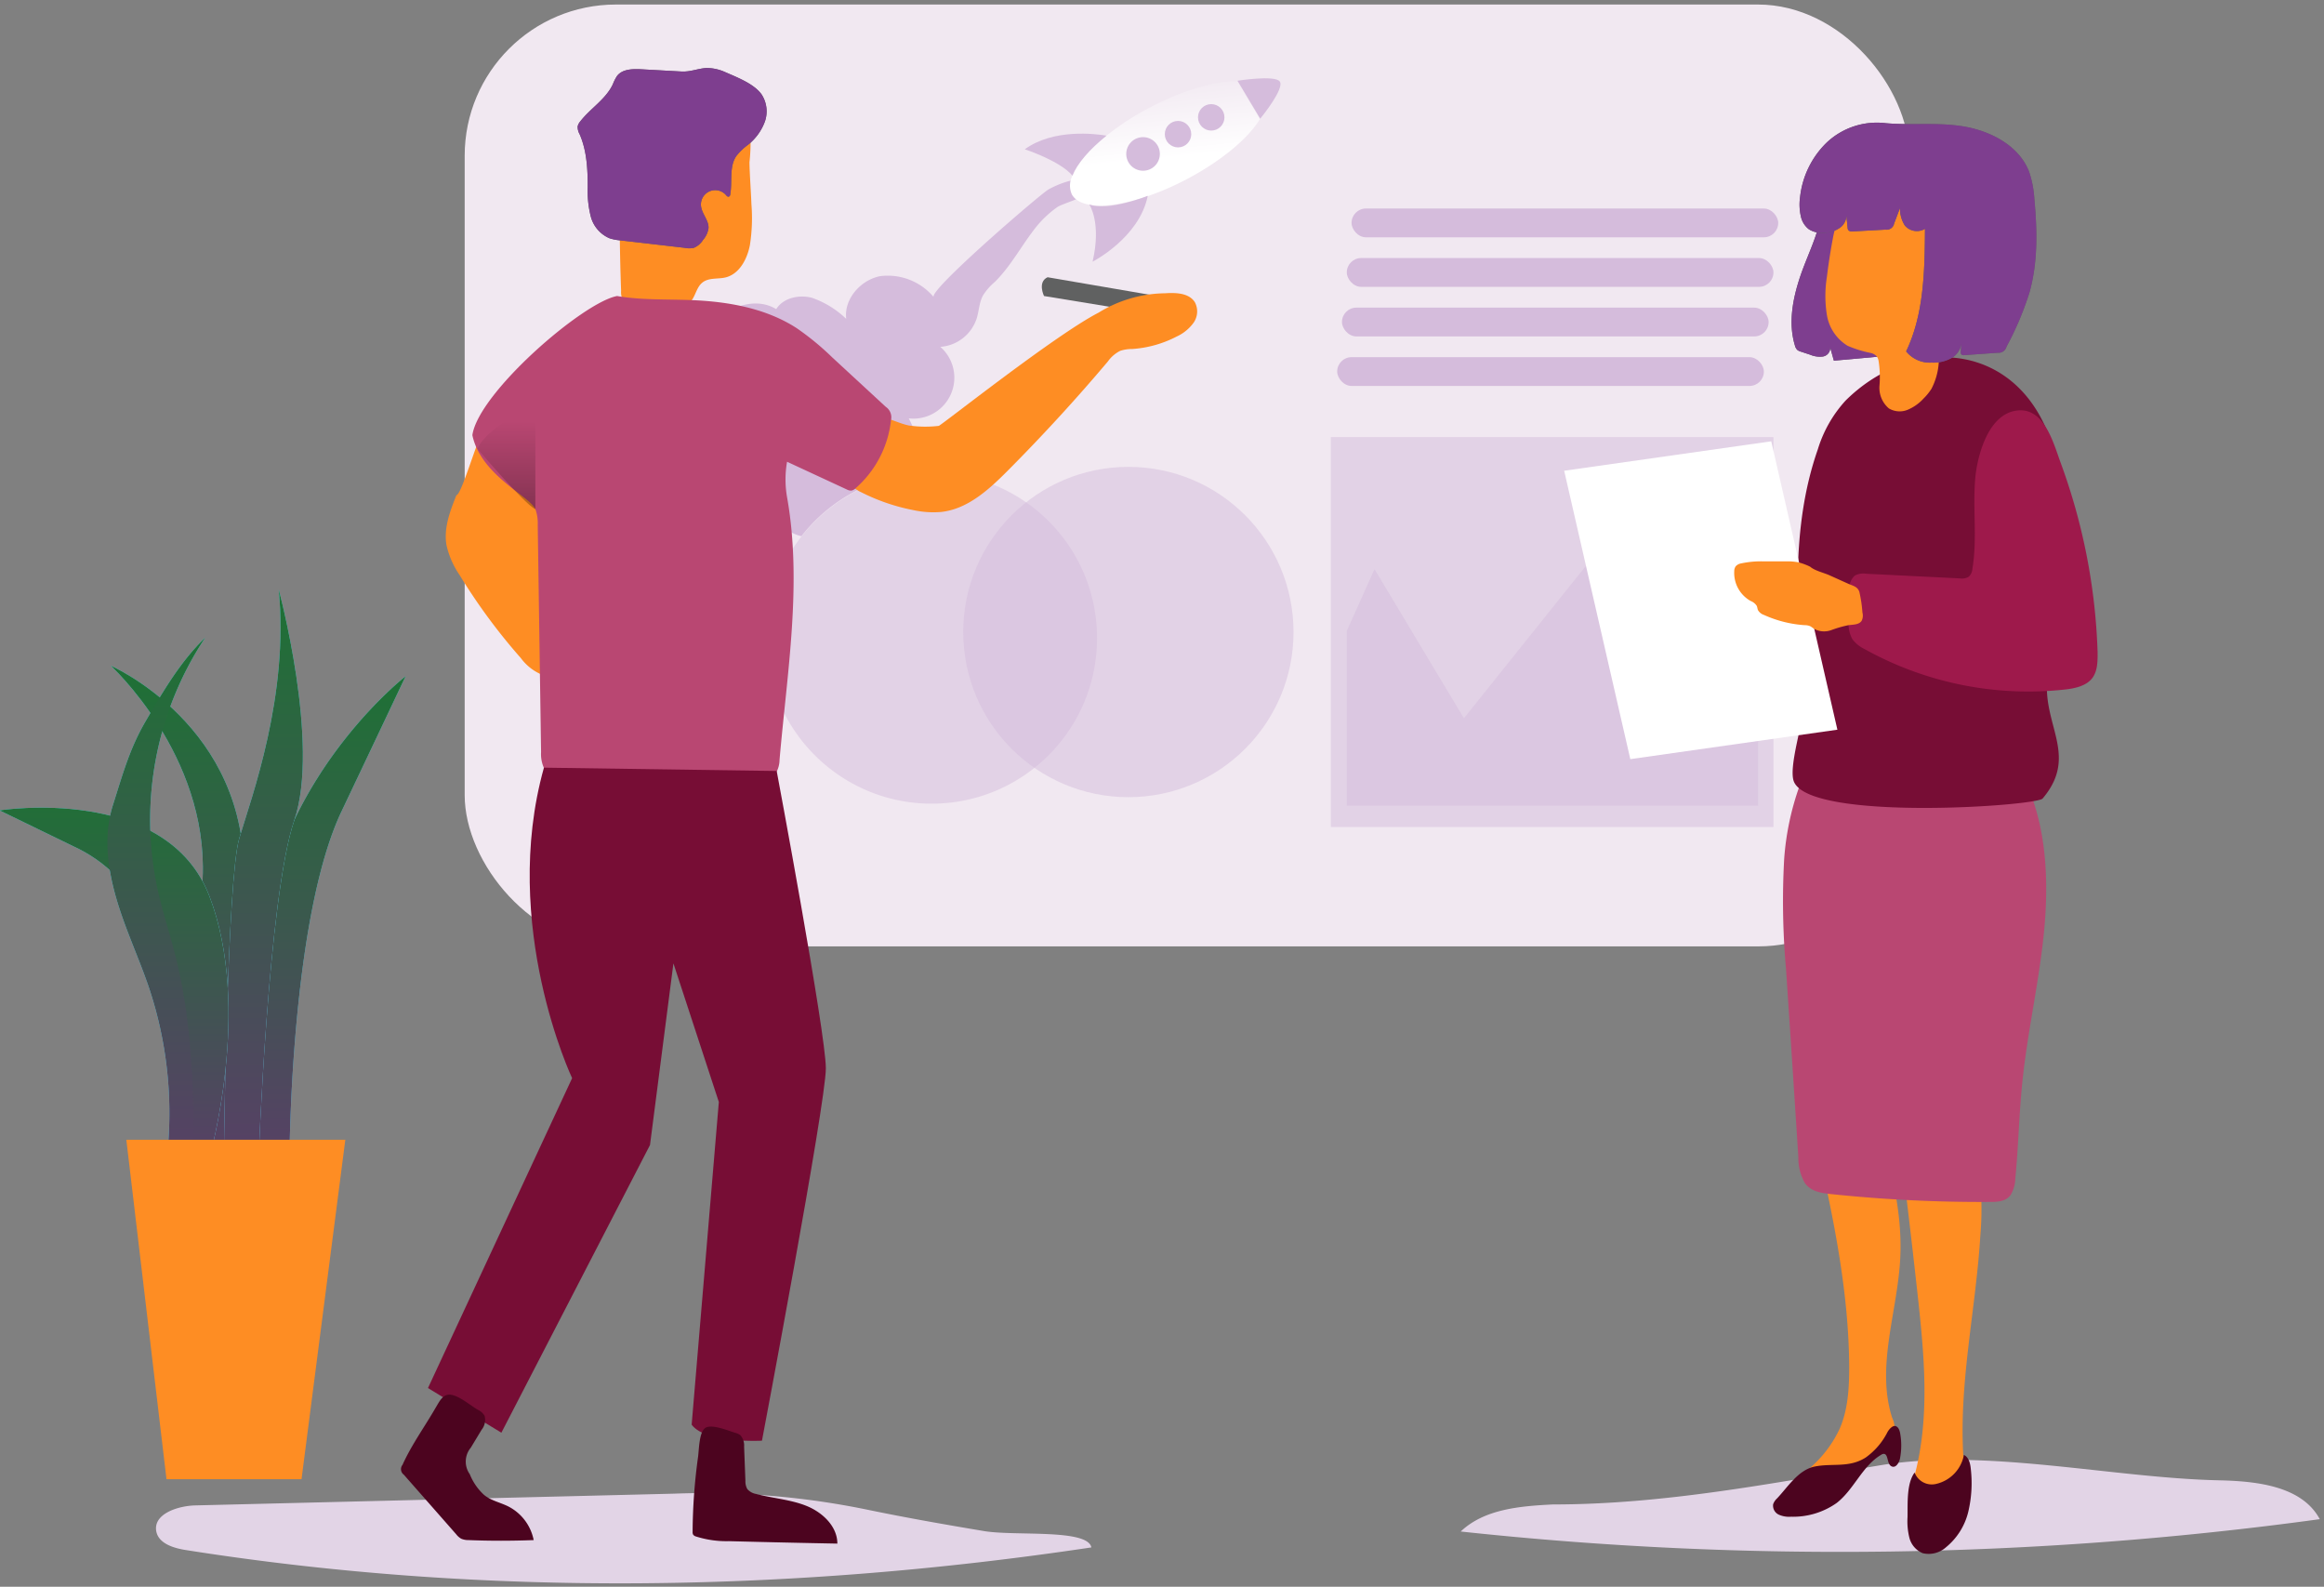 <?xml version="1.0" encoding="UTF-8"?> <svg xmlns="http://www.w3.org/2000/svg" width="312" height="213" viewBox="0 0 312 213"><rect x="0" y="0" width="312" height="213" fill="#808080" stroke="none"/><defs><linearGradient id="a" x1="42.003%" x2="51.131%" y1="-2.407%" y2="61.388%"><stop offset="0%" stop-color="#FFF" stop-opacity="0"></stop><stop offset="95%" stop-color="#FFF"></stop></linearGradient><linearGradient id="b" x1="50.109%" x2="49.549%" y1="16.195%" y2="324.915%"><stop offset="0%" stop-color="#010101" stop-opacity="0"></stop><stop offset="95%" stop-color="#010101"></stop></linearGradient><linearGradient id="c" x1="50%" x2="50%" y1="0%" y2="127.57%"><stop offset="0%" stop-color="#1E7135"></stop><stop offset="100%" stop-color="#673373"></stop></linearGradient><linearGradient id="d" x1="50%" x2="50%" y1="0%" y2="127.57%"><stop offset="0%" stop-color="#1E7135"></stop><stop offset="100%" stop-color="#673373"></stop></linearGradient><linearGradient id="e" x1="50%" x2="50%" y1="0%" y2="127.57%"><stop offset="0%" stop-color="#1E7135"></stop><stop offset="100%" stop-color="#673373"></stop></linearGradient><linearGradient id="f" x1="50%" x2="50%" y1="0%" y2="127.57%"><stop offset="0%" stop-color="#1E7135"></stop><stop offset="100%" stop-color="#673373"></stop></linearGradient><linearGradient id="g" x1="50%" x2="50%" y1="0%" y2="127.57%"><stop offset="0%" stop-color="#1E7135"></stop><stop offset="100%" stop-color="#673373"></stop></linearGradient></defs><g fill="none" fill-rule="evenodd" transform="translate(-1)"><path fill="#E2D4E6" fill-rule="nonzero" d="M209.464 201.952c-4.392.224-9.176.608-12.36 3.632a474.664 474.664 0 0 0 115.328-1.656c-2.4-4.456-8.456-5.104-13.536-5.216-14.4-.32-31.288-4.36-45.48-2.016-14.68 2.432-29.056 5.256-43.952 5.256zM27.248 202.08c-2.4.056-5.752 1.16-5.256 3.536.344 1.6 2.328 2.208 4 2.464 40.168 6.336 81.304 5.664 121.528-.36-.504-2.528-10.232-1.496-14.4-2.192-5.12-.856-10.24-1.752-15.328-2.8a108.504 108.504 0 0 0-26.28-2.224l-64.264 1.576z"></path><rect width="193.936" height="126.432" x="63.384" y=".608" fill="#F1E8F1" fill-rule="nonzero" rx="20.304"></rect><path fill="#D5BCDC" d="M148.272 85.624c.036 12.114-9.65 22.018-21.761 22.253-12.112.236-22.174-9.286-22.609-21.392-.434-12.106 8.92-22.324 21.018-22.957a8.552 8.552 0 0 1 1.192-.056c12.236 0 22.156 9.916 22.16 22.152z" opacity=".5"></path><path fill="#D5BCDC" d="M146.712 25.952c-.176.608-3.016 1.368-3.744 1.832a14.192 14.192 0 0 0-3.264 3.2c-1.736 2.288-3.104 4.848-5.152 6.864a7.936 7.936 0 0 0-1.552 1.76c-.552.952-.552 2.104-.88 3.144a5.544 5.544 0 0 1-4.88 3.808 5.496 5.496 0 0 1-4.24 9.6 16.968 16.968 0 0 1 1.92 7.312 22.12 22.12 0 0 0-16.328 8.504 5.128 5.128 0 0 1-3.328-2.464c-1.768 1.6-4.6.576-6.456-.888-6.712-5.208-8.6-15.664-4.12-22.888 2.2-3.6 6.92-6.4 10.52-4.24.944-1.52 3.072-1.976 4.8-1.52 1.72.6 3.29 1.566 4.6 2.832-.336-2.656 1.92-5.216 4.544-5.736a8.056 8.056 0 0 1 7.2 2.808c-.736-.856 13.8-13.376 15.328-14.4.856-.536 6.04-2.976 5.032.472z"></path><circle cx="152.488" cy="84.84" r="22.168" fill="#D5BCDC" opacity=".5"></circle><path fill="#FE8D23" fill-rule="nonzero" d="M62.272 66.472c-.856 2.152-1.728 4.432-1.328 6.712.324 1.433.919 2.79 1.752 4a79.48 79.48 0 0 0 8.232 11.16 6.712 6.712 0 0 0 3.16 2.352c1.175-8.48 1.457-17.06.84-25.6a4.8 4.8 0 0 0-.52-2.216 5 5 0 0 0-2.312-1.688c-2.12-.992-4.232-2.152-6.4-2.952-.64.8-2.768 8.232-3.424 8.232z"></path><path fill="#606161" fill-rule="nonzero" d="M150.008 41.184l-8.848-1.448s-.912-1.88.48-2.52l14 2.4-5.632 1.568z"></path><path fill="#FE8D23" fill-rule="nonzero" d="M122.992 57.112c1.338.194 2.697.213 4.04.056.52-.208 15.656-12.224 21.456-15.2a17.36 17.36 0 0 1 8.92-2.6c1.456-.096 3.2-.048 4 1.192a2.64 2.64 0 0 1-.184 2.784 5.752 5.752 0 0 1-2.256 1.832 15.12 15.12 0 0 1-5.96 1.672 5.192 5.192 0 0 0-1.6.24 4.488 4.488 0 0 0-1.672 1.432 243.992 243.992 0 0 1-13.48 14.696c-2.504 2.512-5.336 5.104-8.864 5.504a12.6 12.6 0 0 1-3.792-.248 26.672 26.672 0 0 1-6.992-2.4 3.336 3.336 0 0 1-1.24-.928 3.104 3.104 0 0 1-.456-1.896 9.744 9.744 0 0 1 2.264-6.032c1.856-2.208 3.44-.624 5.816-.104zM101.88 27.416a23.44 23.44 0 0 1-.208 5.504c-.36 1.856-1.4 3.824-3.2 4.304-1.072.28-2.328 0-3.2.728-.656.536-.84 1.44-1.28 2.168a4.56 4.56 0 0 1-3.792 1.936 13.104 13.104 0 0 1-4.336-.856 2.344 2.344 0 0 1-.984-.496 2.4 2.4 0 0 1-.496-1.664c-.165-4.56-.23-9.125-.192-13.696a9.296 9.296 0 0 1 .608-3.872 7.816 7.816 0 0 1 3.664-3.272 22.944 22.944 0 0 1 6.944-2.272c2.232-.36 5.944-.152 6.352 2.728a24.52 24.52 0 0 1-.144 3.152c.04 1.848.192 3.72.264 5.608z"></path><path fill="#606161" fill-rule="nonzero" d="M103.232 12.656a4.152 4.152 0 0 1 .448 3.68 7.096 7.096 0 0 1-2.24 3.088 8 8 0 0 0-1.6 1.536c-.968 1.448-.504 3.384-.8 5.112 0 .136-.08.304-.224.328-.144.024-.248-.096-.344-.208a1.92 1.92 0 0 0-3.36 1.472c.112 1.04 1.048 1.896 1.008 2.944a3.056 3.056 0 0 1-.736 1.6c-.29.47-.717.838-1.224 1.056a2.928 2.928 0 0 1-1.264 0l-8.64-1a6.216 6.216 0 0 1-1.432-.28 4.376 4.376 0 0 1-2.504-2.896 13.792 13.792 0 0 1-.416-3.936c0-2.4-.112-4.928-1.096-7.152a1.952 1.952 0 0 1-.256-1.04 1.6 1.6 0 0 1 .344-.656c1.368-1.768 3.448-2.984 4.384-5.008a6.04 6.04 0 0 1 .552-1.088c.72-.952 2.12-.968 3.312-.904l5.336.296c1.224.064 2.176-.392 3.344-.472.866 0 1.723.186 2.512.544 1.6.704 3.856 1.552 4.896 2.984z"></path><path fill="#7E3E8F" fill-rule="nonzero" d="M103.232 12.656a4.152 4.152 0 0 1 .448 3.68 7.096 7.096 0 0 1-2.24 3.088 8 8 0 0 0-1.6 1.536c-.968 1.448-.504 3.384-.8 5.112 0 .136-.08.304-.224.328-.144.024-.248-.096-.344-.208a1.92 1.92 0 0 0-3.36 1.472c.112 1.04 1.048 1.896 1.008 2.944a3.056 3.056 0 0 1-.736 1.6c-.29.47-.717.838-1.224 1.056a2.928 2.928 0 0 1-1.264 0l-8.64-1a6.216 6.216 0 0 1-1.432-.28 4.376 4.376 0 0 1-2.504-2.896 13.792 13.792 0 0 1-.416-3.936c0-2.4-.112-4.928-1.096-7.152a1.952 1.952 0 0 1-.256-1.04 1.6 1.6 0 0 1 .344-.656c1.368-1.768 3.448-2.984 4.384-5.008a6.04 6.04 0 0 1 .552-1.088c.72-.952 2.12-.968 3.312-.904l5.336.296c1.224.064 2.176-.392 3.344-.472.866 0 1.723.186 2.512.544 1.6.704 3.856 1.552 4.896 2.984z"></path><path fill="#B94772" fill-rule="nonzero" d="M83.848 39.736c3.2.56 6.56.416 9.84.544 4.976.184 10.088 1.064 14.264 3.768a36.504 36.504 0 0 1 4.76 3.912l7.2 6.648c.587.395.868 1.112.704 1.8a14.184 14.184 0 0 1-4.736 9.12c-.156.167-.36.282-.584.328a1.28 1.28 0 0 1-.632-.16l-8-3.712a13.784 13.784 0 0 0 0 4.76c2.056 11.544 0 23.568-1.008 35.248a3.608 3.608 0 0 1-.36 1.536 3.352 3.352 0 0 1-1.328 1.144c-4.504 2.52-9.92 2.624-15.08 2.592-4.8 0-9.88-.24-13.736-3.04a3.816 3.816 0 0 1-1.144-1.176 4.496 4.496 0 0 1-.368-2.088l-.448-30.44a5.768 5.768 0 0 0-.296-2.128c-.712-1.776-7.336-4.544-8.48-9.976.808-5.688 14.848-17.84 19.432-18.68z"></path><path fill="#770D35" fill-rule="nonzero" d="M105.272 103.496s6.6 35.2 6.6 39.912c0 4.712-8.576 49.984-8.576 49.984s-7.512.432-9.44-2.144l3.648-43.32-6.096-18.608-3.144 24.384-19.952 38.616-9.856-5.992 19.352-41.6s-9.704-20.504-3.784-41.68l31.248.448z"></path><path fill="#4C041F" fill-rule="nonzero" d="M93.984 205.632c-.01.118.01.236.056.344.09.136.226.233.384.272 1.432.456 2.93.67 4.432.632 4.848.128 9.701.237 14.56.328 0-2.32-2-4.2-4.152-5.064-2.152-.864-4.512-1.008-6.752-1.6a2.008 2.008 0 0 1-1.184-.656 2.112 2.112 0 0 1-.256-1.112l-.176-4.584a2.064 2.064 0 0 0-.504-1.536 2.032 2.032 0 0 0-.704-.328c-.888-.264-3.16-1.216-4-.648-.84.568-.84 2.896-.968 3.856a76 76 0 0 0-.736 10.096zM55.04 196.632a.92.92 0 0 0 .176 1.328l7.032 8c.182.24.41.442.672.592a2.4 2.4 0 0 0 .976.184c2.912.12 5.84.112 8.752 0a6.48 6.48 0 0 0-3.368-4.496c-1.096-.56-2.4-.8-3.328-1.6a7.536 7.536 0 0 1-1.88-2.744 2.92 2.92 0 0 1 .136-3.568l1.448-2.4c.427-.523.576-1.22.4-1.872a2.016 2.016 0 0 0-.888-.8c-1.008-.592-2.4-1.8-3.552-2.016-1.152-.216-1.6.864-2.192 1.832-1.416 2.456-3.216 4.944-4.384 7.56z"></path><rect width="57.28" height="3.864" x="182.448" y="27.992" fill="#D5BCDC" rx="1.928"></rect><rect width="57.28" height="3.864" x="181.808" y="34.64" fill="#D5BCDC" rx="1.928"></rect><rect width="57.28" height="3.864" x="181.16" y="41.296" fill="#D5BCDC" rx="1.928"></rect><rect width="57.28" height="3.864" x="180.52" y="47.944" fill="#D5BCDC" rx="1.928"></rect><path fill="#D5BCDC" d="M179.664 58.672h59.424v52.344h-59.424z" opacity=".5"></path><path fill="#D5BCDC" d="M185.528 76.408l12.008 20.016 19.456-24.312 8.296 11.728 11.728-19.16v43.472h-55.208V84.704z" opacity=".5"></path><path fill="url(#a)" fill-rule="nonzero" d="M170.152 15.984c-1.552 2.56-5.152 5.6-9.784 8.048-7.16 3.776-14.08 4.696-15.48 2.04a2.896 2.896 0 0 1 .088-2.496c.64-1.6 2.256-3.504 4.576-5.368a34.792 34.792 0 0 1 5.76-3.744c4.448-2.352 8.8-3.6 11.792-3.568l3.048 5.088z"></path><path fill="#D5BCDC" d="M149.552 18.208c-2.32 1.864-3.936 3.752-4.576 5.368-1.704-2.016-6.4-3.536-6.4-3.536 3.872-2.808 9.512-2.072 10.976-1.832zM147.68 35.128s6.272-3.2 7.408-8.84c0 0-5.328 2.128-7.856 1.152 0 0 1.68 2.408.448 7.688zM170.184 15.928l-3.048-5.088s5-.8 5.672.096c.672.896-2.288 4.592-2.624 4.992z"></path><circle cx="154.456" cy="20.664" r="2.256" fill="#D5BCDC"></circle><circle cx="159.152" cy="18.008" r="1.776" fill="#D5BCDC"></circle><circle cx="163.608" cy="15.752" r="1.776" fill="#D5BCDC"></circle><path fill="url(#b)" fill-rule="nonzero" d="M72.872 68.36V54.232s-6.624 3.152-7.768 6.008c0 0 6.232 7.368 7.768 8.12z"></path><path fill="#FE8D23" fill-rule="nonzero" d="M244.664 149.184a6.952 6.952 0 0 0 .128 3.912c2.28 10.016 4.416 20.16 4.464 30.4 0 2.808-.152 5.688-1.264 8.264a15.752 15.752 0 0 1-4.584 5.768c-.728.608-1.6 1.408-1.344 2.32.124.37.362.693.68.92a4.128 4.128 0 0 0 4.44.424 8.296 8.296 0 0 0 2.04-1.776l5.36-5.832c.292-.284.528-.62.696-.992a3.576 3.576 0 0 0-.264-2.304c-2.184-6.864.728-14.208 1.096-21.4.336-6.696-1.56-13.28-3.432-19.72a5.712 5.712 0 0 0-.872-1.992 3.824 3.824 0 0 0-3.136-1.248 11.12 11.12 0 0 0-3.384.84"></path><path fill="#FE8D23" fill-rule="nonzero" d="M255.68 150.56c.987 7.717 1.907 15.45 2.76 23.2.888 8.112 1.696 16.456-.416 24.344-.432 1.6-.944 3.536.072 4.88a3.2 3.2 0 0 0 4.16.552 5.536 5.536 0 0 0 2.304-3.824c.172-1.523.172-3.06 0-4.584-.528-9.784 1.704-19.488 2.304-29.264a42.04 42.04 0 0 0-.512-11.024c-.752-3.68-2.584-8.976-6.032-11.016-4.432-2.648-4.992 3.952-4.64 6.736z"></path><path fill="#4C041F" fill-rule="nonzero" d="M239.592 201.12c-.244.218-.43.493-.544.8-.084.581.22 1.15.752 1.4.523.23 1.095.326 1.664.28 2.18.06 4.32-.586 6.104-1.84 2.344-1.816 3.44-4.984 5.992-6.48a.616.616 0 0 1 .272-.112c.704-.088.456 1.28 1.056 1.64.6.36 1.088-.456 1.2-1.08a9.256 9.256 0 0 0 0-3.384c-.08-.376-.232-.8-.608-.912-.376-.112-.848.392-1.08.8a9.36 9.36 0 0 1-2.92 3.416c-2.28 1.464-4.568.704-7 1.248-2.112.52-3.472 2.72-4.888 4.224zM257.088 203.656c-.06.938.027 1.88.256 2.792.243.923.903 1.68 1.784 2.048a3.48 3.48 0 0 0 3.128-.8 8.8 8.8 0 0 0 2.984-4.744c.44-1.857.56-3.775.352-5.672-.064-.76-.248-1.648-.936-1.976a4.904 4.904 0 0 1-3.68 3.88 2.464 2.464 0 0 1-2.936-1.512c-1.096 1.456-.92 4.168-.952 5.984z"></path><path fill="#B94772" fill-rule="nonzero" d="M240.528 115.304c-.273 4.922-.19 9.858.248 14.768l.8 12.072.856 13.168a6.696 6.696 0 0 0 .88 3.504c.8 1.12 2.176 1.336 3.408 1.464a194.056 194.056 0 0 0 21.544 1.064c.944 0 2.016-.072 2.648-.904a4.52 4.52 0 0 0 .648-2.272c.416-4.208.496-8.464.92-12.672.68-6.88 2.272-13.6 2.936-20.448.664-6.848.336-14.208-2.568-20.288a4.864 4.864 0 0 0-1.344-1.896 4.16 4.16 0 0 0-2.112-.64 163.024 163.024 0 0 0-20.232-.92c-1.176 0-3.576-.448-4.608.232-.904.592-1.6 3.016-2.008 4.096a36.888 36.888 0 0 0-2.016 9.672z"></path><path fill="#606161" fill-rule="nonzero" d="M242.688 37.088c-1.008 3-1.64 6.28-.712 9.304.048.217.156.417.312.576.14.109.3.188.472.232l1.24.408c.531.23 1.113.318 1.688.256a1.176 1.176 0 0 0 1.024-1.192l.488 1.744 6.648-.6a1.16 1.16 0 0 0 .616-.184c.206-.214.316-.503.304-.8.408-4.072.312-8.176.36-12.272 0-2.216.08-4.52-.8-6.552s-3.024-3.704-5.208-3.288c-2.184.416-3.28 2.128-3.616 4.136-.496 2.84-1.896 5.52-2.816 8.232z"></path><path fill="#7E3E8F" fill-rule="nonzero" d="M242.688 37.088c-1.008 3-1.64 6.28-.712 9.304.048.217.156.417.312.576.14.109.3.188.472.232l1.24.408c.531.23 1.113.318 1.688.256a1.176 1.176 0 0 0 1.024-1.192l.488 1.744 6.648-.6a1.16 1.16 0 0 0 .616-.184c.206-.214.316-.503.304-.8.408-4.072.312-8.176.36-12.272 0-2.216.08-4.52-.8-6.552s-3.024-3.704-5.208-3.288c-2.184.416-3.28 2.128-3.616 4.136-.496 2.84-1.896 5.52-2.816 8.232z"></path><path fill="#770D35" fill-rule="nonzero" d="M275.408 56.896c1.48 3.072 1.672 6.584 1.832 9.992.336 6.832 2.544 14.272-.32 20.488-3.896 8.488 4.072 13-1.696 19.816-.856 1.008-30.928 3.088-33.36-2.2-.904-1.952 1.528-8.872 1.344-11.016-.976-11.288-1.904-22.976 1.84-33.664a17.032 17.032 0 0 1 3.728-6.544c8.416-8.344 21.312-8.04 26.632 3.128z"></path><path fill="#FE8D23" fill-rule="nonzero" d="M246.264 37.168a16.168 16.168 0 0 0 0 5.12 5.976 5.976 0 0 0 2.776 4.128c.98.423 2.002.742 3.048.952.3.055.577.193.8.4.153.179.257.394.304.624.183 1.124.226 2.266.128 3.4a3.632 3.632 0 0 0 1.264 3.032 2.824 2.824 0 0 0 2.52.184 6.008 6.008 0 0 0 2.128-1.504 7.576 7.576 0 0 0 1.064-1.304 8.84 8.84 0 0 0 .968-4.856c0-2.224-.224-4.448-.24-6.672 0-3.936 1.88-6.28 1.752-10.208 0-.688-1.448-2.984-1.752-3.6a5.416 5.416 0 0 0-1.128-1.368 5.6 5.6 0 0 0-1.504-1.136 4.88 4.88 0 0 0-2.672-.16 23.784 23.784 0 0 0-5.544 1.544 5.768 5.768 0 0 0-1.88 1.136 2.456 2.456 0 0 0-.688 1.96c-.075.899-.225 1.79-.448 2.664a79.094 79.094 0 0 0-.896 5.664z"></path><path fill="#606161" fill-rule="nonzero" d="M246.248 19.128a12 12 0 0 0-3.584 7.32 7.104 7.104 0 0 0 .12 2.664c.15.655.52 1.24 1.048 1.656a3.2 3.2 0 0 0 2.04.472 3.744 3.744 0 0 0 2.16-.68c.644-.456.958-1.25.8-2.024l.208 2a.648.648 0 0 0 .12.384c.16.128.367.18.568.144l4.392-.24a1.016 1.016 0 0 0 1.16-.8l.8-2.112a4.192 4.192 0 0 0 .648 2.36c.67.79 1.814.98 2.704.448-.04 5.6-.12 11.4-2.528 16.448a4.064 4.064 0 0 0 3.416 1.504 4.968 4.968 0 0 0 2.672-.608 2.64 2.64 0 0 0 1.344-2.272l-.096 1.4a.52.52 0 0 0 .08.384c.119.09.27.124.416.096l4.48-.32a1.08 1.08 0 0 0 1.152-.8 41.336 41.336 0 0 0 3.088-7.288c1.152-4.064 1.048-8.376.656-12.576a13.992 13.992 0 0 0-.688-3.592c-1.288-3.416-4.944-5.408-8.528-6.072-3.584-.664-7.152-.168-10.728-.488a9.832 9.832 0 0 0-7.92 2.592z"></path><path fill="#7E3E8F" fill-rule="nonzero" d="M246.248 19.128a12 12 0 0 0-3.584 7.32 7.104 7.104 0 0 0 .12 2.664c.15.655.52 1.24 1.048 1.656a3.2 3.2 0 0 0 2.04.472 3.744 3.744 0 0 0 2.16-.68c.644-.456.958-1.25.8-2.024l.208 2a.648.648 0 0 0 .12.384c.16.128.367.18.568.144l4.392-.24a1.016 1.016 0 0 0 1.16-.8l.8-2.112a4.192 4.192 0 0 0 .648 2.36c.67.79 1.814.98 2.704.448-.04 5.6-.12 11.4-2.528 16.448a4.064 4.064 0 0 0 3.416 1.504 4.968 4.968 0 0 0 2.672-.608 2.64 2.64 0 0 0 1.344-2.272l-.096 1.4a.52.52 0 0 0 .08.384c.119.09.27.124.416.096l4.48-.32a1.08 1.08 0 0 0 1.152-.8 41.336 41.336 0 0 0 3.088-7.288c1.152-4.064 1.048-8.376.656-12.576a13.992 13.992 0 0 0-.688-3.592c-1.288-3.416-4.944-5.408-8.528-6.072-3.584-.664-7.152-.168-10.728-.488a9.832 9.832 0 0 0-7.92 2.592z"></path><path fill="#FFF" fill-rule="nonzero" d="M247.672 97.952l-27.8 3.952-8.88-38.712 27.8-3.952z"></path><path fill="#9E194B" fill-rule="nonzero" d="M282.608 87.608c0 1.224 0 2.568-.8 3.52s-2.232 1.28-3.52 1.424a45.224 45.224 0 0 1-26.968-5.424 4.368 4.368 0 0 1-1.648-1.344 4.312 4.312 0 0 1-.504-2.152c-.065-1.52-.03-3.044.104-4.56a2.32 2.32 0 0 1 .728-1.8c.459-.25.988-.34 1.504-.256l12.608.624c.421.075.855-.01 1.216-.24a1.6 1.6 0 0 0 .472-1.064c.68-4.064 0-8.24.4-12.344.312-2.976 1.696-8 5.12-8.8 4-.936 5.288 4.096 6.312 6.888a81.136 81.136 0 0 1 4.976 25.528z"></path><path fill="#FE8D23" fill-rule="nonzero" d="M244.016 76.072a8.472 8.472 0 0 0-1.6-.592 8.152 8.152 0 0 0-1.528-.128h-3.272a12.8 12.8 0 0 0-2.88.28c-.277.046-.53.184-.72.392a1.168 1.168 0 0 0-.192.656 4.312 4.312 0 0 0 2.216 4c.326.126.605.35.8.64.088.176.088.392.168.576.179.306.463.537.8.648a15.8 15.8 0 0 0 5.464 1.376c.26-.005.52.044.76.144a4.8 4.8 0 0 1 .488.336 2.8 2.8 0 0 0 2.328.184 15.84 15.84 0 0 1 2.312-.664c.656-.08 1.456-.056 1.784-.616a1.6 1.6 0 0 0 .088-1.088 17.6 17.6 0 0 0-.408-2.752c-.208-.664-.752-.8-1.368-1.048l-2.648-1.192c-.72-.328-1.992-.616-2.592-1.152z"></path><path fill="#68E1FD" fill-rule="nonzero" d="M23.512 154.328a53.072 53.072 0 0 0-2.504-21.72c-1.352-4-3.2-7.888-4.392-12-1.192-4.112-1.744-8.496-.456-12.544s2.216-7.496 4.336-11.16c2.336-4 4.712-8.104 8.064-11.32a44.192 44.192 0 0 0-6.448 33.6c.68 3.12 1.696 6.16 2.472 9.264 1.8 7.2 2.304 14.664 2.4 22.088 0 1.424 0 2.96-.864 4.112-.864 1.152-1.752.856-2.608-.32z"></path><path fill="#68E1FD" fill-rule="nonzero" d="M15.88 89.368s13.048 11.944 12.328 28.48c-.72 16.536-2.616 36-2.136 36.8.48.8 8.2.848 8.2.848-.815-12.415-1-24.863-.552-37.296.72-20.744-17.84-28.832-17.84-28.832z"></path><path fill="url(#c)" d="M15.88 89.368s13.048 11.944 12.328 28.48c-.72 16.536-2.616 36-2.136 36.8.48.8 8.2.848 8.2.848-.815-12.415-1-24.863-.552-37.296.72-20.744-17.84-28.832-17.84-28.832z"></path><path fill="#68E1FD" fill-rule="nonzero" d="M55.448 90.784s-15.44 12-18.992 31.72c-3.552 19.72-5.384 33.072-5.384 33.072l8.8-.368s.12-31.848 6.984-46.304a10165.39 10165.39 0 0 0 8.592-18.12z"></path><path fill="url(#d)" d="M55.448 90.784s-15.44 12-18.992 31.72c-3.552 19.72-5.384 33.072-5.384 33.072l8.8-.368s.12-31.848 6.984-46.304a10165.39 10165.39 0 0 0 8.592-18.12z"></path><path fill="#68E1FD" fill-rule="nonzero" d="M38.416 79.128s5.6 20.704 2.088 30.992c-3.512 10.288-4.8 45.744-4.8 45.744l-4.656-.304s.424-37.544 2.08-43.056c1.656-5.512 6.696-19.152 5.288-33.376z"></path><path fill="url(#e)" d="M38.416 79.128s5.6 20.704 2.088 30.992c-3.512 10.288-4.8 45.744-4.8 45.744l-4.656-.304s.424-37.544 2.08-43.056c1.656-5.512 6.696-19.152 5.288-33.376z"></path><path fill="#68E1FD" fill-rule="nonzero" d="M.936 108.784s22.4-3.552 28.176 11.512 0 35.128 0 35.128l-3.056-.76s2.872-31.856-14.4-40.672l-10.72-5.208z"></path><path fill="url(#f)" d="M.936 108.784s22.4-3.552 28.176 11.512 0 35.128 0 35.128l-3.056-.76s2.872-31.856-14.4-40.672l-10.72-5.208z"></path><path fill="url(#g)" d="M23.512 154.328a53.072 53.072 0 0 0-2.504-21.72c-1.352-4-3.2-7.888-4.392-12-1.192-4.112-1.744-8.496-.456-12.544s2.216-7.496 4.336-11.16c2.336-4 4.712-8.104 8.064-11.32a44.192 44.192 0 0 0-6.448 33.6c.68 3.12 1.696 6.16 2.472 9.264 1.8 7.2 2.304 14.664 2.4 22.088 0 1.424 0 2.96-.864 4.112-.864 1.152-1.752.856-2.608-.32z"></path><path fill="#FE8D23" fill-rule="nonzero" d="M17.96 153h29.4l-5.88 45.568H23.352z"></path></g></svg> 